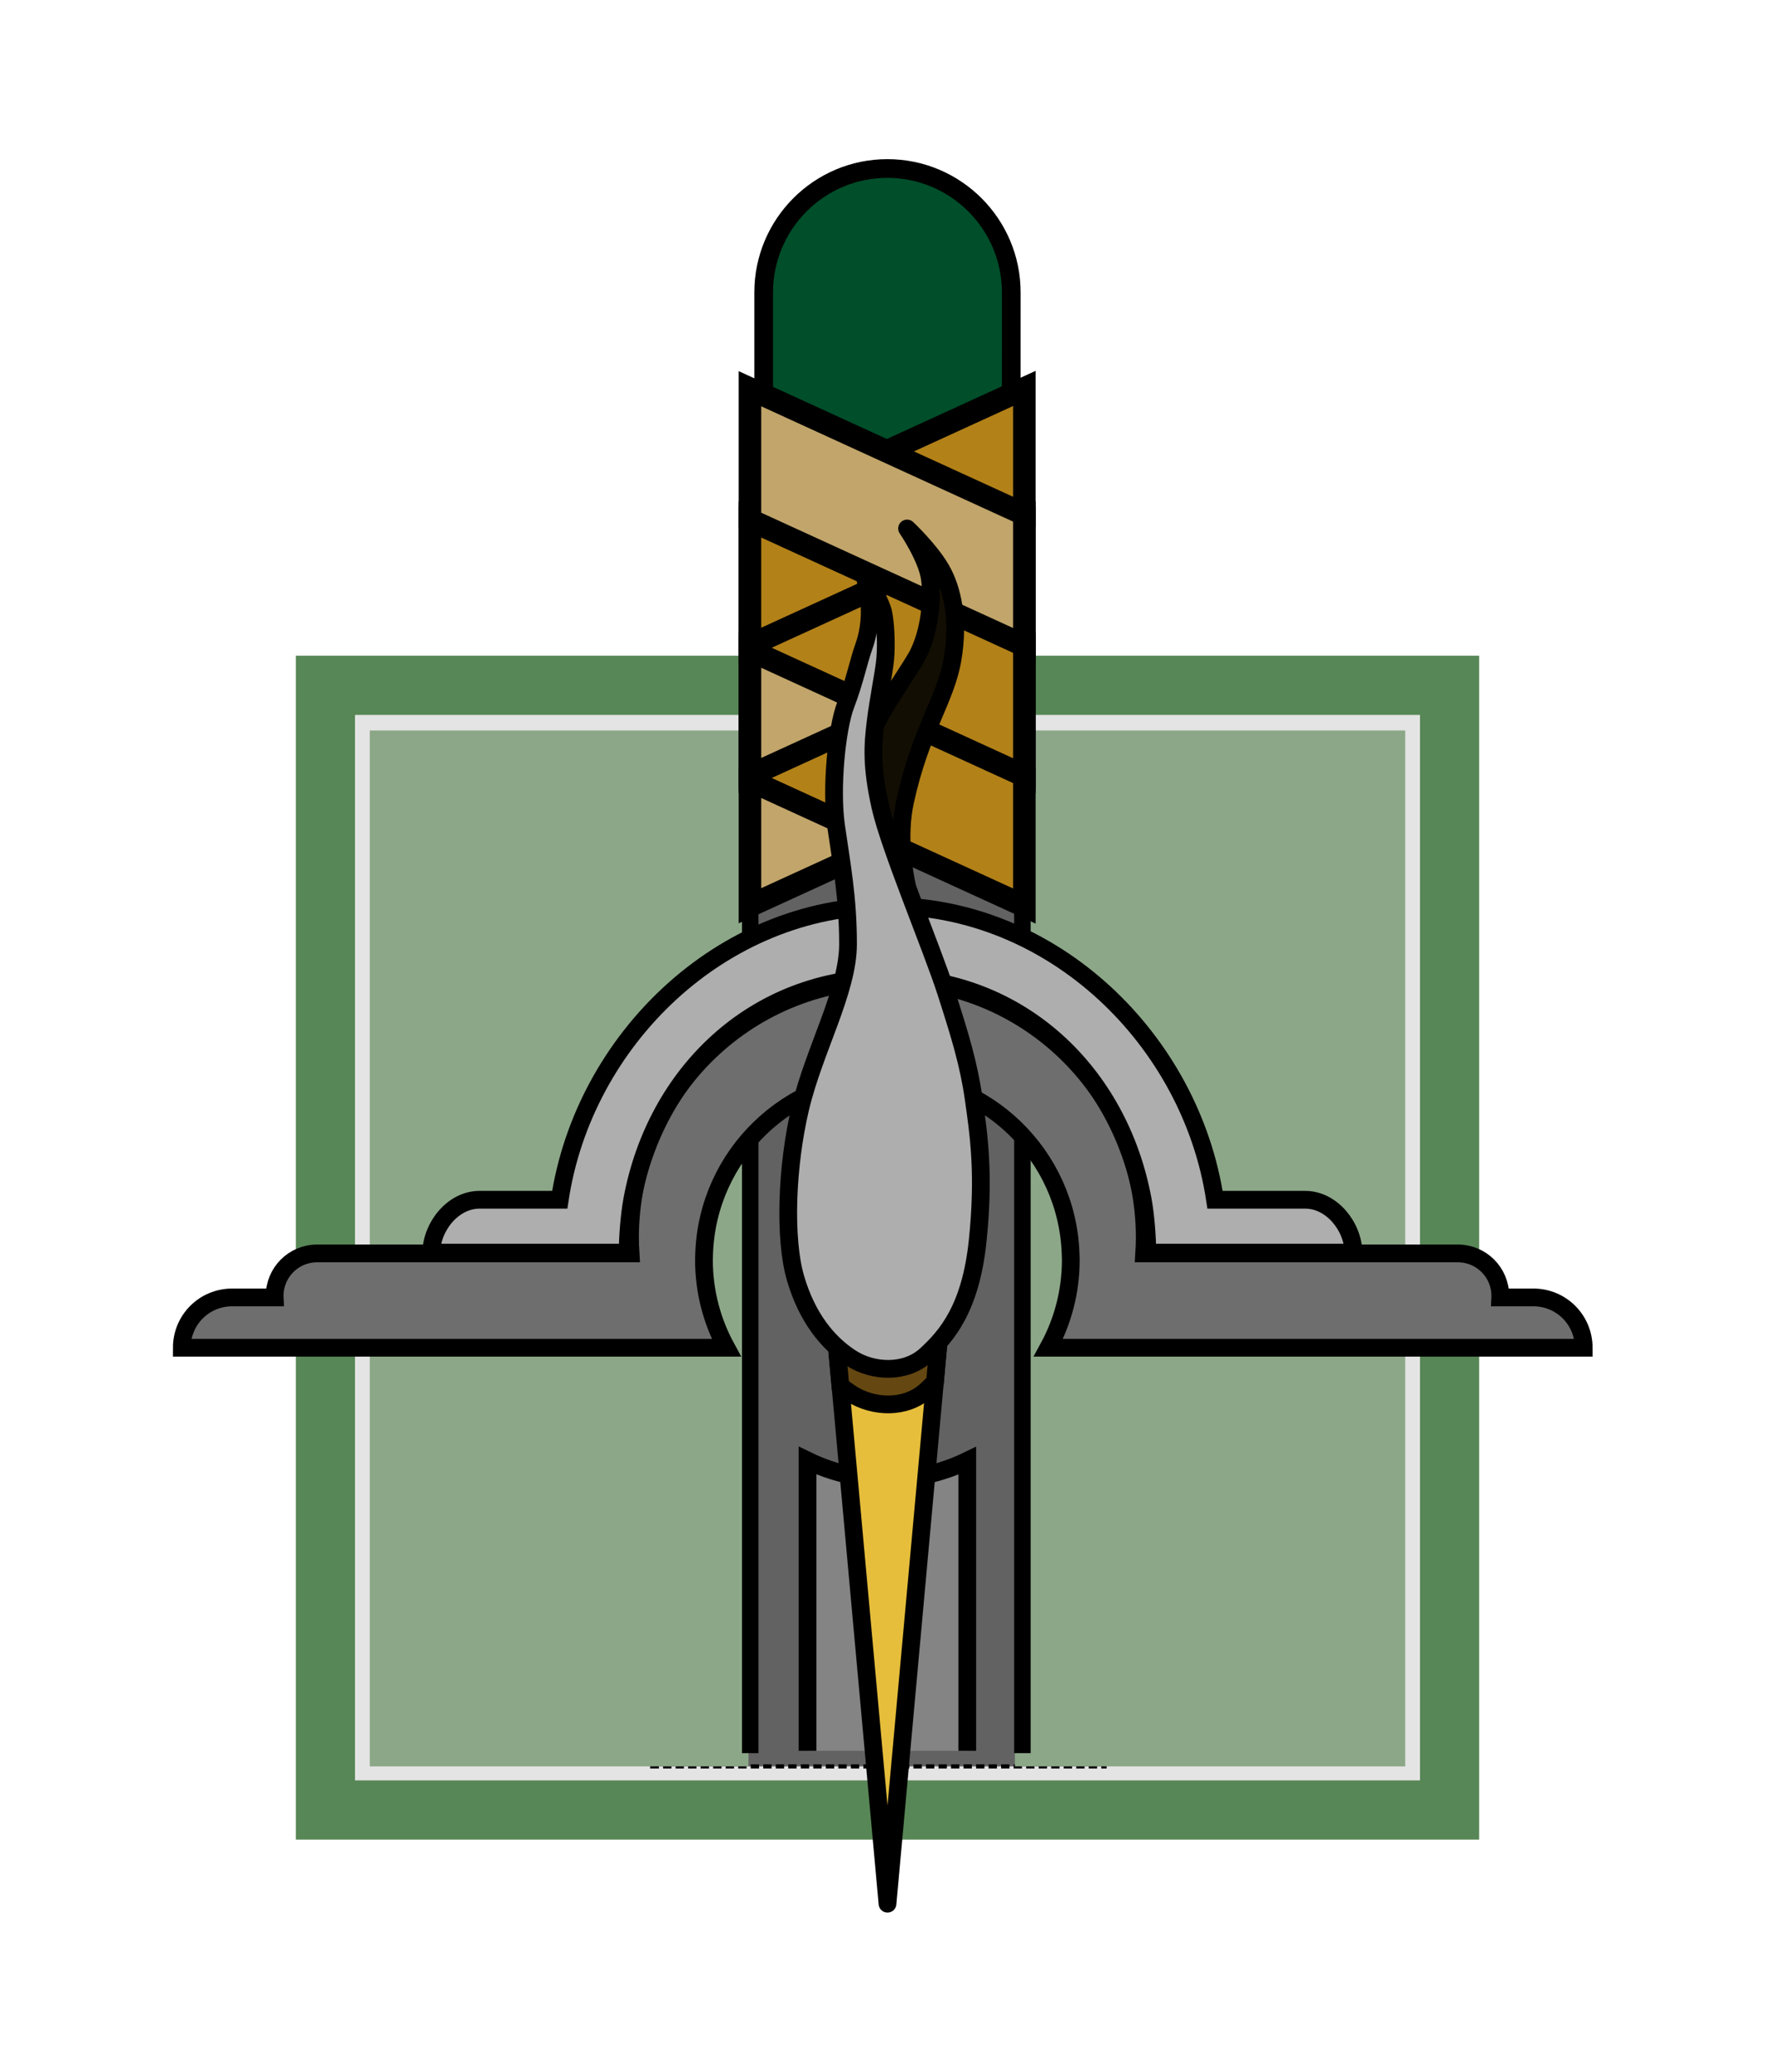 <?xml version="1.0" encoding="UTF-8"?>
<svg version="1.0" viewBox="0 0 300 350" xmlns="http://www.w3.org/2000/svg" xmlns:cc="http://creativecommons.org/ns#" xmlns:dc="http://purl.org/dc/elements/1.1/" xmlns:rdf="http://www.w3.org/1999/02/22-rdf-syntax-ns#">

<g transform="translate(22.89 67.559)">
<rect x="29.735" y="45.707" width="193.09" height="191.76" ry="0" fill="#e4e4e4"/>
<rect x="87.343" y="77.934" width="76.458" height="152.92" fill="#626262" stroke="#000" stroke-dasharray="1.411, 0.705" stroke-width=".705"/>
<path d="m127.09-39.092c-11.548 0-20.906 9.39-20.906 20.938l-1.3e-4 41.375h41.844c-0.033-13.435 0.021-27.398-1.2e-4 -41.375 0-11.548-9.39-20.938-20.938-20.938z" fill="#004e2a" stroke="#000" stroke-linecap="square" stroke-width="3.161"/>
<path d="m39.609 55.85v175h64.006v-175zm109.03 0v175h65.973v-175z" fill="#8ca788"/>
<path d="m27.109 43.218v200h200v-200zm10 10h180v180h-180z" fill="#578756"/>
<rect transform="matrix(-.909 .416 0 1 0 0)" x="-165.28" y="110.82" width="51.019" height="22.172" fill="#c1a56a" stroke="#000" stroke-linecap="square" stroke-width="4.194"/>
<rect transform="matrix(.909 .416 0 1 0 0)" x="114.26" y="-5.421" width="51.019" height="22.172" fill="#b28118" stroke="#000" stroke-linecap="square" stroke-width="4.194"/>
<rect transform="matrix(-.909 .416 0 1 0 0)" x="-165.28" y="88.819" width="51.019" height="22.172" fill="#c1a56a" stroke="#000" stroke-linecap="square" stroke-width="4.194"/>
<rect transform="matrix(.909 .416 0 1 0 0)" x="114.26" y="-27.421" width="51.019" height="22.172" fill="#b28118" stroke="#000" stroke-linecap="square" stroke-width="4.194"/>
<rect transform="matrix(-.909 .416 0 1 0 0)" x="-165.28" y="66.819" width="51.019" height="22.172" fill="#b28118" stroke="#000" stroke-linecap="square" stroke-width="4.194"/>
<rect transform="matrix(.909 .416 0 1 0 0)" x="114.26" y="-49.421" width="51.019" height="22.172" fill="#c1a56a" stroke="#000" stroke-linecap="square" stroke-width="4.194"/>
<path d="m103.91 85.478v143.14" fill="none" stroke="#000" stroke-width="2.786"/>
<path d="m140.59 228.22v-49c-4.081 1.979-8.662 3.094-13.5 3.094-4.852 0-9.409-1.135-13.5-3.125v49.031" fill="#848484" stroke="#000" stroke-width="3"/>
<path d="m149.91 85.478v143.14" fill="none" stroke="#000" stroke-width="2.786"/>
<path d="m127.09 98.002c-24.012 0-43.5 19.488-43.5 43.5 0 0.9 0.04 1.8 0.094 2.688h-52.969c-3.983 0-7.188 3.205-7.188 7.188 0 0.083 0.028 0.167 0.031 0.25h-7.219c-4.709 0-8.5 3.791-8.5 8.5h92.031c-2.4-4.401-3.781-9.45-3.781-14.812 0-0.378 0.018-0.751 0.031-1.125 0.594-16.59 14.234-29.875 30.969-29.875 16.734 0 30.375 13.285 30.969 29.875 0.013 0.374 0.031 0.747 0.031 1.125 0 5.363-1.381 10.411-3.781 14.812h90.469c0-4.709-3.791-8.5-8.5-8.5h-5.625c3e-3 -0.083 0.031-0.167 0.031-0.25 0-3.983-3.205-7.188-7.188-7.188h-53c0.054-0.887 0.094-1.787 0.094-2.688 0-24.012-19.488-43.5-43.5-43.5z" fill="#6e6e6e" stroke="#000" stroke-width="3"/>
<path d="m127.09 85.502c-28.068 0-51.332 22.678-55.375 49.625h-13.562c-4.459 0-8.074 4.487-8.156 8.926h33.188c0.024-2.719 0.304-6.339 0.781-8.926 3.939-21.349 20.639-37.531 43.125-37.531 22.486 0 39.212 16.182 43.156 37.531 0.478 2.587 0.758 6.207 0.781 8.926h34.844c-0.083-4.438-3.698-8.926-8.156-8.926h-15.25c-4.043-26.947-27.307-49.625-55.375-49.625z" fill="#aeaeae" stroke="#000" stroke-width="3"/>
<path d="m117.11 144.05 10 110 10-110z" fill="#e6be3b" fill-rule="evenodd" stroke="#000" stroke-linejoin="round" stroke-width="3"/>
<path d="m123.06 61.277c0.288-5.672 6.19-12.985 9.129-18.14 2.011-3.918 2.567-9.177 2.093-12.881-0.453-3.546-3.864-8.534-3.864-8.534s3.832 3.576 5.761 6.924c1.929 3.348 3.043 8.514 1.932 15.136-1.138 6.778-5.362 11.921-8.015 23.992-2.586 11.763 3.864 25.441 3.864 25.441l-5.797 10.466-7.246-38.966z" fill="#120e03" fill-rule="evenodd" stroke="#000" stroke-linejoin="round" stroke-width="3"/>
<path d="m117.11 144.07 2.031 22.469c0.577 0.475 1.18 0.922 1.781 1.312 3.8 2.47 9.319 2.621 12.719-0.5 0.493-0.452 0.994-0.943 1.5-1.469l1.969-21.812z" fill="#654712" fill-rule="evenodd" stroke="#000" stroke-width="3"/>
<path d="m123.22 29.39s0.441 2.356 0.749 4.394c0.308 2.038 0.144 5.089-0.812 7.75-0.957 2.661-1.553 5.89-3.113 9.969-1.54 4.027-2.52 14.181-1.625 20.469 0.895 6.288 2.02 12.029 2.019 19.969-9.5e-4 7.94-5.715 17.811-8.062 27.688-2.34 9.842-2.756 22.104-0.812 28.75 1.944 6.646 5.432 10.926 9.344 13.469 3.8 2.47 9.319 2.621 12.719-0.5 3.479-3.193 7.527-7.839 8.719-19.25 1.175-11.251 0.197-17.913-0.656-23.938-0.831-5.867-2.26-10.573-4.656-18.031-2.397-7.458-9.571-24.443-11.125-31.375-1.554-6.932-1.294-10.425-0.812-14.344 0.481-3.919 1.411-8.289 1.625-10.625 0.229-2.495 0.05-6.138-0.344-7.906-0.428-1.922-3.156-6.487-3.156-6.487z" fill="#aeaeae" fill-rule="evenodd" stroke="#000" stroke-linejoin="round" stroke-width="3"/>
</g>
</svg>
